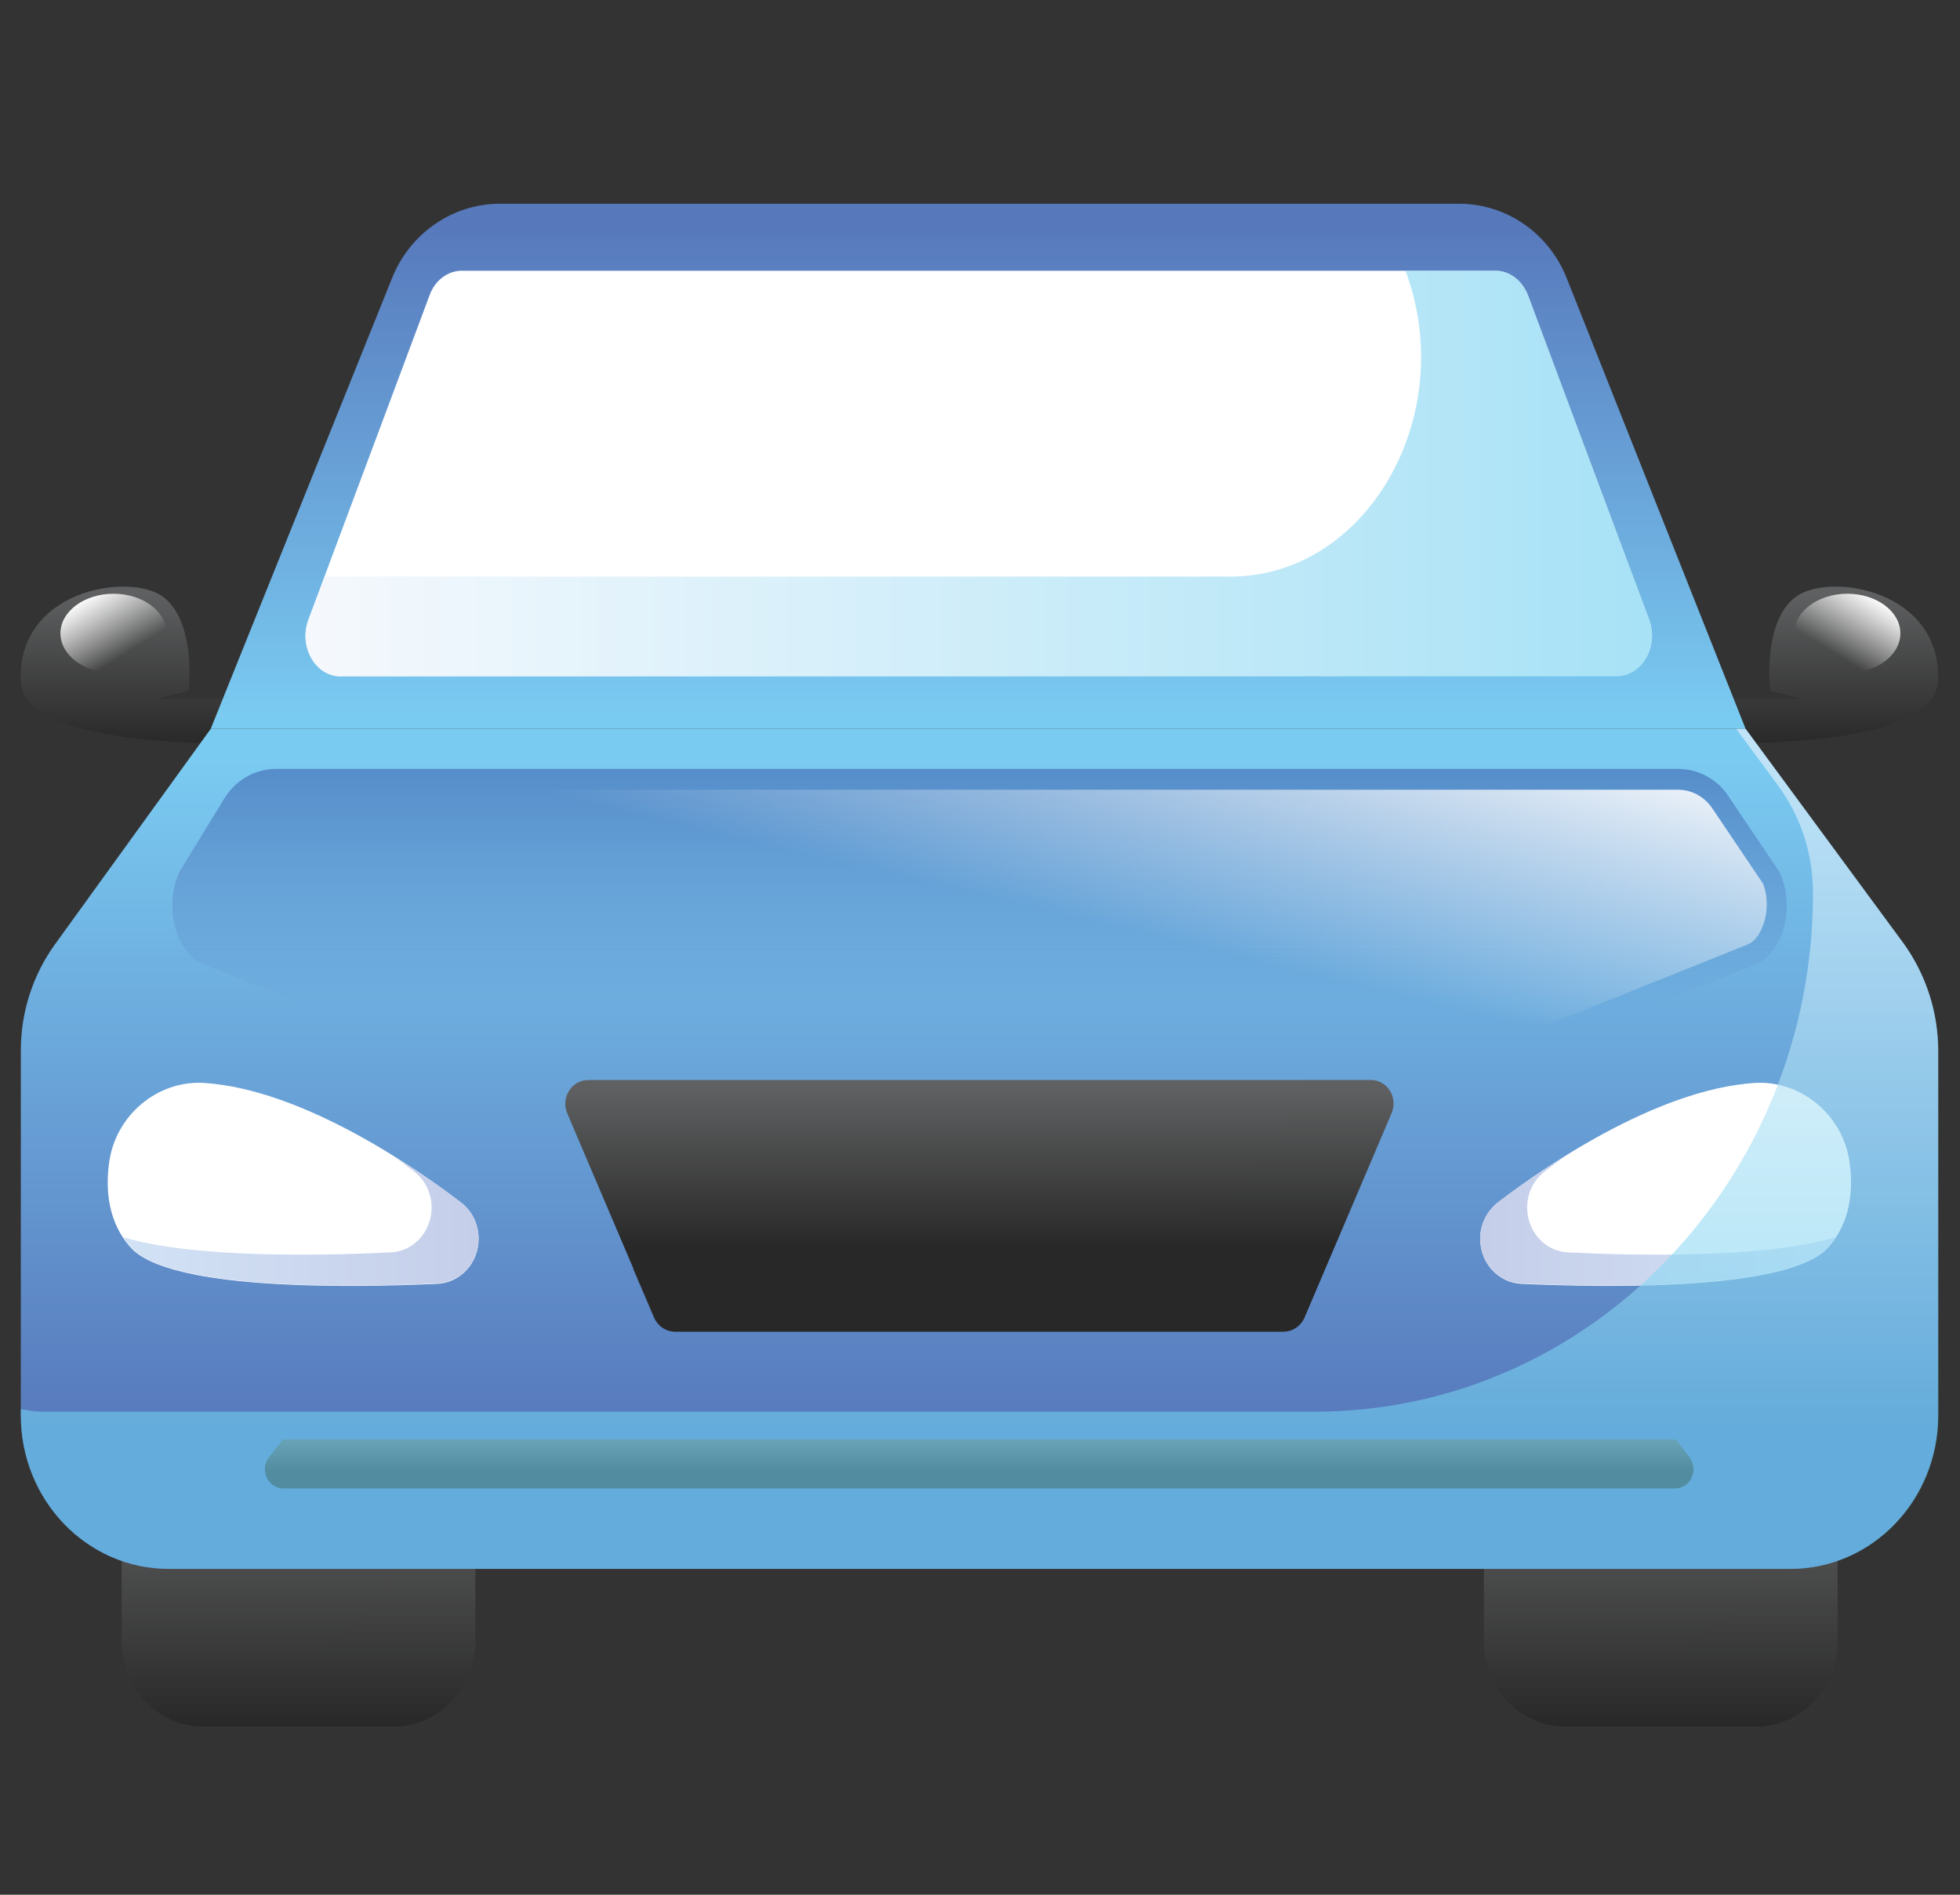 <?xml version="1.0" encoding="utf-8"?>
<!-- Generator: Adobe Illustrator 26.1.0, SVG Export Plug-In . SVG Version: 6.00 Build 0)  -->
<!DOCTYPE svg PUBLIC "-//W3C//DTD SVG 1.1//EN" "http://www.w3.org/Graphics/SVG/1.1/DTD/svg11.dtd">
<svg version="1.1" id="Layer_1" xmlns:x="http://ns.adobe.com/Extensibility/1.0/" xmlns:i="http://ns.adobe.com/AdobeIllustrator/10.0/" xmlns:graph="http://ns.adobe.com/Graphs/1.0/"
	 xmlns="http://www.w3.org/2000/svg" xmlns:xlink="http://www.w3.org/1999/xlink" x="0px" y="0px" width="480px" height="464px"
	 viewBox="0 0 480 464" style="enable-background:new 0 0 480 464;" xml:space="preserve">
<rect x="0" y="0" width="480" height="464" fill="#333333" stroke="none"/>
<style type="text/css">
	.st0{fill:url(#SVGID_1_);}
	.st1{fill:url(#SVGID_00000182487445321600748040000017018564339566266536_);}
	.st2{fill:url(#SVGID_00000094576447082162676430000005381956141213076865_);}
	.st3{fill:url(#SVGID_00000055679690046018047030000013737361959348861596_);}
	.st4{fill:url(#SVGID_00000155136406210176103000000014996515418090382527_);}
	.st5{opacity:0.5;fill:url(#SVGID_00000000922959912079114580000009771560052417304730_);enable-background:new    ;}
	.st6{fill:url(#SVGID_00000111158330740658510480000003794720167122350749_);}
	.st7{opacity:0.5;fill:url(#SVGID_00000130613287692426504730000012420920099662534054_);enable-background:new    ;}
	.st8{fill:url(#SVGID_00000143610873128268028690000013683257353181778616_);}
	.st9{fill:url(#SVGID_00000145736672464400281150000007114559915698170277_);}
	.st10{fill:#FFFFFF;}
	.st11{opacity:0.6;fill:url(#SVGID_00000041990119220550765300000005419856382680195721_);enable-background:new    ;}
	.st12{fill:url(#SVGID_00000019676770039530059510000009298633115583915930_);}
	.st13{fill:url(#SVGID_00000036969758782556502040000015368368914006032000_);}
	.st14{fill:url(#SVGID_00000008830577704289598690000016308050893475026365_);}
	.st15{fill:url(#SVGID_00000020384412646537731570000005852768763190528660_);}
	.st16{fill:url(#SVGID_00000002347915323539095280000013804367734997299119_);}
	.st17{opacity:0.5;fill:url(#SVGID_00000060012234836035844930000002878583673311202229_);enable-background:new    ;}
	.st18{fill:url(#SVGID_00000088841063604965462320000013893779108136024720_);}
	.st19{opacity:0.6;fill:url(#SVGID_00000058575516057060832990000017699565666855703965_);enable-background:new    ;}
</style>
<g>
	
		<linearGradient id="SVGID_1_" gradientUnits="userSpaceOnUse" x1="-9.821" y1="621.54" x2="-9.821" y2="618.058" gradientTransform="matrix(10.667 0 0 -10.667 547.504 6775.231)">
		<stop  offset="0" style="stop-color:#5F6061"/>
		<stop  offset="1" style="stop-color:#282828"/>
	</linearGradient>
	<path class="st0" d="M440,146c-8.5,5.9-6.5,23.2-6.5,23.2l7.8,1.9h-30.4v10.9c5.8,0.1,12.1,0.2,18.4,0h0.1
		c22.4-0.7,44.7-4.1,45.2-15.2C475.6,144.7,448.5,140.1,440,146z"/>
	
		<linearGradient id="SVGID_00000004533066676050571470000015724501799033909945_" gradientUnits="userSpaceOnUse" x1="163.457" y1="621.54" x2="163.457" y2="618.058" gradientTransform="matrix(-10.667 0 0 -10.667 1780.494 6775.231)">
		<stop  offset="0" style="stop-color:#5F6061"/>
		<stop  offset="1" style="stop-color:#282828"/>
	</linearGradient>
	<path style="fill:url(#SVGID_00000004533066676050571470000015724501799033909945_);" d="M39.7,146c8.5,5.9,6.5,23.2,6.5,23.2
		l-7.8,1.9h30.4v10.9c-5.8,0.1-12.1,0.2-18.4,0h-0.1c-22.4-0.7-44.7-4.1-45.2-15.2C4.1,144.7,31.2,140.1,39.7,146z"/>
	
		<linearGradient id="SVGID_00000166653213381557156730000008427165377383686062_" gradientUnits="userSpaceOnUse" x1="-8.364" y1="621.519" x2="-9.221" y2="620.156" gradientTransform="matrix(10.667 0 0 -10.667 547.504 6775.231)">
		<stop  offset="0" style="stop-color:#FFFFFF"/>
		<stop  offset="0.997" style="stop-color:#FFFFFF;stop-opacity:0"/>
	</linearGradient>
	<ellipse style="fill:url(#SVGID_00000166653213381557156730000008427165377383686062_);" cx="452.4" cy="155.1" rx="13" ry="9.7"/>
	
		<linearGradient id="SVGID_00000017483649686970490050000004416931351418167229_" gradientUnits="userSpaceOnUse" x1="166.426" y1="621.519" x2="165.569" y2="620.156" gradientTransform="matrix(-10.667 0 0 -10.667 1797.155 6775.231)">
		<stop  offset="0" style="stop-color:#FFFFFF"/>
		<stop  offset="0.997" style="stop-color:#FFFFFF;stop-opacity:0"/>
	</linearGradient>
	<ellipse style="fill:url(#SVGID_00000017483649686970490050000004416931351418167229_);" cx="27.8" cy="155.1" rx="13" ry="9.7"/>
	
		<linearGradient id="SVGID_00000027605047667329965270000006590496501204737717_" gradientUnits="userSpaceOnUse" x1="-13.204" y1="601.282" x2="-13.204" y2="595.476" gradientTransform="matrix(10.667 0 0 -10.667 547.504 6775.231)">
		<stop  offset="0" style="stop-color:#5F6061"/>
		<stop  offset="1" style="stop-color:#282828"/>
	</linearGradient>
	<path style="fill:url(#SVGID_00000027605047667329965270000006590496501204737717_);" d="M363.4,358.5V402c0,11.5,8.9,20.8,20,20.8
		h46.6c11,0,20-9.3,20-20.8v-43.5H363.4z"/>
	
		<linearGradient id="SVGID_00000155109151289587332890000015806608508691992727_" gradientUnits="userSpaceOnUse" x1="-13.15" y1="601.282" x2="-13.15" y2="595.476" gradientTransform="matrix(10.667 0 0 -10.667 547.504 6775.231)">
		<stop  offset="0" style="stop-color:#5F6061"/>
		<stop  offset="1" style="stop-color:#282828"/>
	</linearGradient>
	<path style="opacity:0.5;fill:url(#SVGID_00000155109151289587332890000015806608508691992727_);enable-background:new    ;" d="
		M437.6,358.5c0,28.4-22.1,51.4-49.4,51.4H371c-2.3,0-4.4-0.5-6.5-1.2c2.7,8.2,10,14.1,18.8,14.1H430c11,0,20-9.3,20-20.8v-43.5
		L437.6,358.5L437.6,358.5z"/>
	
		<linearGradient id="SVGID_00000116941893886416148110000015551721260082526109_" gradientUnits="userSpaceOnUse" x1="-44.482" y1="601.282" x2="-44.482" y2="595.476" gradientTransform="matrix(10.667 0 0 -10.667 547.504 6775.231)">
		<stop  offset="0" style="stop-color:#5F6061"/>
		<stop  offset="1" style="stop-color:#282828"/>
	</linearGradient>
	<path style="fill:url(#SVGID_00000116941893886416148110000015551721260082526109_);" d="M29.8,358.5V402c0,11.5,8.9,20.8,20,20.8
		h46.6c11,0,20-9.3,20-20.8v-43.5H29.8z"/>
	
		<linearGradient id="SVGID_00000008841829474937055660000011547753602111361704_" gradientUnits="userSpaceOnUse" x1="-44.428" y1="601.282" x2="-44.428" y2="595.476" gradientTransform="matrix(10.667 0 0 -10.667 547.504 6775.231)">
		<stop  offset="0" style="stop-color:#5F6061"/>
		<stop  offset="1" style="stop-color:#282828"/>
	</linearGradient>
	<path style="opacity:0.5;fill:url(#SVGID_00000008841829474937055660000011547753602111361704_);enable-background:new    ;" d="
		M103.9,358.5c0,28.4-22.1,51.4-49.4,51.4H37.4c-2.3,0-4.4-0.5-6.5-1.2c2.7,8.2,10.1,14.1,18.8,14.1h46.6c11,0,20-9.3,20-20.8v-43.5
		L103.9,358.5L103.9,358.5z"/>
	
		<linearGradient id="SVGID_00000116209918299179494050000009101579151680409778_" gradientUnits="userSpaceOnUse" x1="-28.843" y1="617.837" x2="-28.843" y2="602.319" gradientTransform="matrix(10.667 0 0 -10.667 547.504 6775.231)">
		<stop  offset="0" style="stop-color:#7ACBF2"/>
		<stop  offset="1" style="stop-color:#5779BC"/>
	</linearGradient>
	<path style="fill:url(#SVGID_00000116209918299179494050000009101579151680409778_);" d="M51.6,178.5h375.9l38.8,52.7
		c5.4,7.6,8.4,16.7,8.3,26.1v89.3c0,20.8-16.2,37.6-36.2,37.6H41.3c-20,0-36.2-16.8-36.2-37.6v-89.3c0-9.4,2.9-18.5,8.4-26.1
		L51.6,178.5z"/>
	
		<linearGradient id="SVGID_00000025434446420603651410000009810261774610364076_" gradientUnits="userSpaceOnUse" x1="-28.872" y1="618.642" x2="-28.872" y2="629.954" gradientTransform="matrix(10.667 0 0 -10.667 547.504 6775.231)">
		<stop  offset="0" style="stop-color:#7ACBF2"/>
		<stop  offset="1" style="stop-color:#5779BC"/>
	</linearGradient>
	<path style="fill:url(#SVGID_00000025434446420603651410000009810261774610364076_);" d="M51.6,178.5L96.3,67.4
		c4.6-10.7,14.9-17.5,26.1-17.5h234.9c11.3,0,21.5,6.8,26.1,17.5l44.1,111.1H51.6L51.6,178.5z"/>
	<path class="st10" d="M403.9,151.8l-29.7-79.5c-1.4-3.6-4.5-6-7.9-6H113.1c-3.5,0-6.6,2.4-7.9,6l-29.7,79.5
		c-2.4,6.5,1.7,13.8,7.9,13.8h312.5C402.1,165.6,406.3,158.3,403.9,151.8L403.9,151.8z"/>
	
		<linearGradient id="SVGID_00000176756420412209240710000002007153433233575571_" gradientUnits="userSpaceOnUse" x1="-44.316" y1="624.309" x2="-13.399" y2="624.309" gradientTransform="matrix(10.667 0 0 -10.667 547.504 6775.231)">
		<stop  offset="0" style="stop-color:#EFF4FB"/>
		<stop  offset="1" style="stop-color:#6DCEF0"/>
	</linearGradient>
	<path style="opacity:0.6;fill:url(#SVGID_00000176756420412209240710000002007153433233575571_);enable-background:new    ;" d="
		M403.9,151.8l-29.7-79.5c-1.4-3.6-4.5-6-7.9-6h-22.1c13.2,35.4-9.4,74.9-42.9,74.9H79.5l-4,10.7c-2.4,6.5,1.7,13.8,7.9,13.8h312.5
		C402.1,165.6,406.3,158.3,403.9,151.8L403.9,151.8z"/>
	<path class="st10" d="M366.9,294.4c10.6-8.1,38.5-27.6,62.8-29.2c11.4-0.7,21.8,7.9,23.3,19.7c0.9,6.8,0.1,14.5-5.2,20.5
		c-9.5,10.8-54.7,9.9-75.2,9c-5.7-0.3-10.1-5.1-10.1-11C362.5,299.8,364.2,296.5,366.9,294.4L366.9,294.4z"/>
	
		<linearGradient id="SVGID_00000098909987615632395780000010358583667765952914_" gradientUnits="userSpaceOnUse" x1="65.584" y1="607.152" x2="73.721" y2="607.152" gradientTransform="matrix(-10.667 0 0 -10.667 1148.899 6775.231)">
		<stop  offset="0" style="stop-color:#D2E2F5"/>
		<stop  offset="1" style="stop-color:#C5CEE9"/>
	</linearGradient>
	<path style="fill:url(#SVGID_00000098909987615632395780000010358583667765952914_);" d="M366.9,294.4c5.4-4.1,11-7.9,16.7-11.5
		c-2,1.5-3.8,2.8-5.2,3.9c-2.8,2.1-4.4,5.4-4.4,8.9c0,5.9,4.4,10.8,10.1,11c16.2,0.8,48.1,1.5,65.3-3.7c-0.5,0.8-0.9,1.6-1.6,2.3
		c-9.5,10.8-54.7,9.9-75.2,9c-5.7-0.3-10.1-5.1-10.1-11C362.5,299.8,364.1,296.5,366.9,294.4L366.9,294.4z"/>
	<path class="st10" d="M112.8,294.4c-10.6-8.1-38.5-27.6-62.8-29.2c-11.4-0.7-21.8,7.9-23.3,19.7c-0.9,6.8-0.1,14.5,5.2,20.5
		c9.5,10.8,54.7,9.9,75.2,9c5.7-0.3,10.1-5.1,10.1-11C117.2,299.8,115.6,296.5,112.8,294.4L112.8,294.4z"/>
	
		<linearGradient id="SVGID_00000147930226729962939400000006410282153882507650_" gradientUnits="userSpaceOnUse" x1="-48.482" y1="607.152" x2="-40.345" y2="607.152" gradientTransform="matrix(10.667 0 0 -10.667 547.504 6775.231)">
		<stop  offset="0" style="stop-color:#D2E2F5"/>
		<stop  offset="1" style="stop-color:#C5CEE9"/>
	</linearGradient>
	<path style="fill:url(#SVGID_00000147930226729962939400000006410282153882507650_);" d="M112.8,294.4c-5.4-4.1-11-7.9-16.7-11.5
		c2,1.5,3.8,2.8,5.2,3.9c2.8,2.1,4.4,5.4,4.4,8.9c0,5.9-4.4,10.8-10.1,11c-16.2,0.8-48.1,1.5-65.3-3.7c0.5,0.8,0.9,1.6,1.6,2.3
		c9.5,10.8,54.7,9.9,75.2,9c5.7-0.3,10.1-5.1,10.1-11C117.2,299.8,115.6,296.5,112.8,294.4L112.8,294.4z"/>
	
		<linearGradient id="SVGID_00000081649038051093826220000014828001360459293610_" gradientUnits="userSpaceOnUse" x1="-28.842" y1="619.687" x2="-28.842" y2="612.052" gradientTransform="matrix(10.667 0 0 -10.667 547.504 6775.231)">
		<stop  offset="0" style="stop-color:#4674BA"/>
		<stop  offset="0.33" style="stop-color:#4875BA;stop-opacity:0.671"/>
		<stop  offset="0.922" style="stop-color:#5578BC;stop-opacity:7.800000e-02"/>
		<stop  offset="1" style="stop-color:#5779BC;stop-opacity:0"/>
	</linearGradient>
	<path style="fill:url(#SVGID_00000081649038051093826220000014828001360459293610_);" d="M435.7,213.4l-12.4-18.4
		c-2.7-4.2-7.4-6.7-12.4-6.7H67.6c-5.2,0-10,2.8-12.7,7.3L44,213.4c-4,8.5-1,20,6,22.8l55.9,22.4c10.7,4.3,22.1,6.6,33.7,6.6h200.8
		c11.4,0,22.7-2.2,33.6-6.6l55.9-22.4C436.8,233.3,439.8,221.8,435.7,213.4L435.7,213.4z"/>
	
		<linearGradient id="SVGID_00000130628412178777120890000014339277588048055947_" gradientUnits="userSpaceOnUse" x1="-27.178" y1="621.449" x2="-28.805" y2="614.552" gradientTransform="matrix(10.667 0 0 -10.667 547.504 6775.231)">
		<stop  offset="0" style="stop-color:#FFFFFF"/>
		<stop  offset="0.997" style="stop-color:#FFFFFF;stop-opacity:0"/>
	</linearGradient>
	<path style="fill:url(#SVGID_00000130628412178777120890000014339277588048055947_);" d="M139.5,260c-10.8,0-21.5-2.1-31.9-6.3
		l-55.9-22.4c-1.5-0.6-2.9-2.3-3.7-4.5c-1.3-3.6-1.2-7.9,0.4-11.2L59,198.3c1.8-3,5.1-4.9,8.6-4.9H411c3.3,0,6.4,1.7,8.3,4.5
		l12.4,18.4c1.2,2.7,1.4,6.9,0,10.5c-0.9,2.3-2.2,3.9-3.7,4.5l-55.9,22.4c-10.4,4.2-21.1,6.3-31.9,6.3H139.5z"/>
	
		<linearGradient id="SVGID_00000054960114175772145170000003088029747838387889_" gradientUnits="userSpaceOnUse" x1="-28.843" y1="610.145" x2="-28.843" y2="606.51" gradientTransform="matrix(10.667 0 0 -10.667 547.504 6775.231)">
		<stop  offset="0" style="stop-color:#5F6061"/>
		<stop  offset="1" style="stop-color:#282828"/>
	</linearGradient>
	<path style="fill:url(#SVGID_00000054960114175772145170000003088029747838387889_);" d="M335.7,264.5H144c-4,0-6.7,4.3-5.1,8.1
		l21.3,50c0.9,2.1,2.9,3.5,5.1,3.5h149.1c2.2,0,4.2-1.4,5.1-3.5l21.3-50C342.4,268.8,339.8,264.5,335.7,264.5L335.7,264.5z"/>
	
		<linearGradient id="SVGID_00000020392119221209557390000009844602410828033207_" gradientUnits="userSpaceOnUse" x1="-28.06" y1="610.145" x2="-28.06" y2="606.51" gradientTransform="matrix(10.667 0 0 -10.667 547.504 6775.231)">
		<stop  offset="0" style="stop-color:#5F6061"/>
		<stop  offset="1" style="stop-color:#282828"/>
	</linearGradient>
	<path style="opacity:0.5;fill:url(#SVGID_00000020392119221209557390000009844602410828033207_);enable-background:new    ;" d="
		M335.7,264.5h-16c-12,28.1-38.7,46.2-68.3,46.2h-96.4l5.1,11.9c0.9,2.1,2.9,3.5,5.1,3.5h149.1c2.2,0,4.2-1.4,5.1-3.5l21.3-50
		C342.4,268.8,339.8,264.5,335.7,264.5L335.7,264.5z"/>
	
		<linearGradient id="SVGID_00000083046858016664863910000003547741840774740609_" gradientUnits="userSpaceOnUse" x1="-28.843" y1="602.086" x2="-28.843" y2="601.377" gradientTransform="matrix(10.667 0 0 -10.667 547.504 6775.231)">
		<stop  offset="0" style="stop-color:#5F6061"/>
		<stop  offset="1" style="stop-color:#282828"/>
	</linearGradient>
	<path style="fill:url(#SVGID_00000083046858016664863910000003547741840774740609_);" d="M410.4,352.5H69.3l-3.4,4.3
		c-2.4,3.1-0.3,7.7,3.5,7.7h340.8c3.8,0,5.9-4.6,3.5-7.7L410.4,352.5z"/>
	
		<linearGradient id="SVGID_00000060749160777339265620000001642084011762843037_" gradientUnits="userSpaceOnUse" x1="-28.843" y1="617.837" x2="-28.843" y2="602.319" gradientTransform="matrix(10.667 0 0 -10.667 547.504 6775.231)">
		<stop  offset="0" style="stop-color:#EFF4FB"/>
		<stop  offset="1" style="stop-color:#6DCEF0"/>
	</linearGradient>
	<path style="opacity:0.6;fill:url(#SVGID_00000060749160777339265620000001642084011762843037_);enable-background:new    ;" d="
		M466.3,231.2l-38.8-52.7h-2.3l10.2,13.8c5.6,7.6,8.6,16.8,8.6,26.4c0,70.1-54.6,127-122,127H10.6c-1.9,0-3.7-0.3-5.5-0.6v1.5
		c0,20.8,16.2,37.6,36.2,37.6h397.2c20,0,36.2-16.8,36.2-37.6v-89.3C474.6,247.9,471.7,238.8,466.3,231.2L466.3,231.2z"/>
</g>
</svg>
